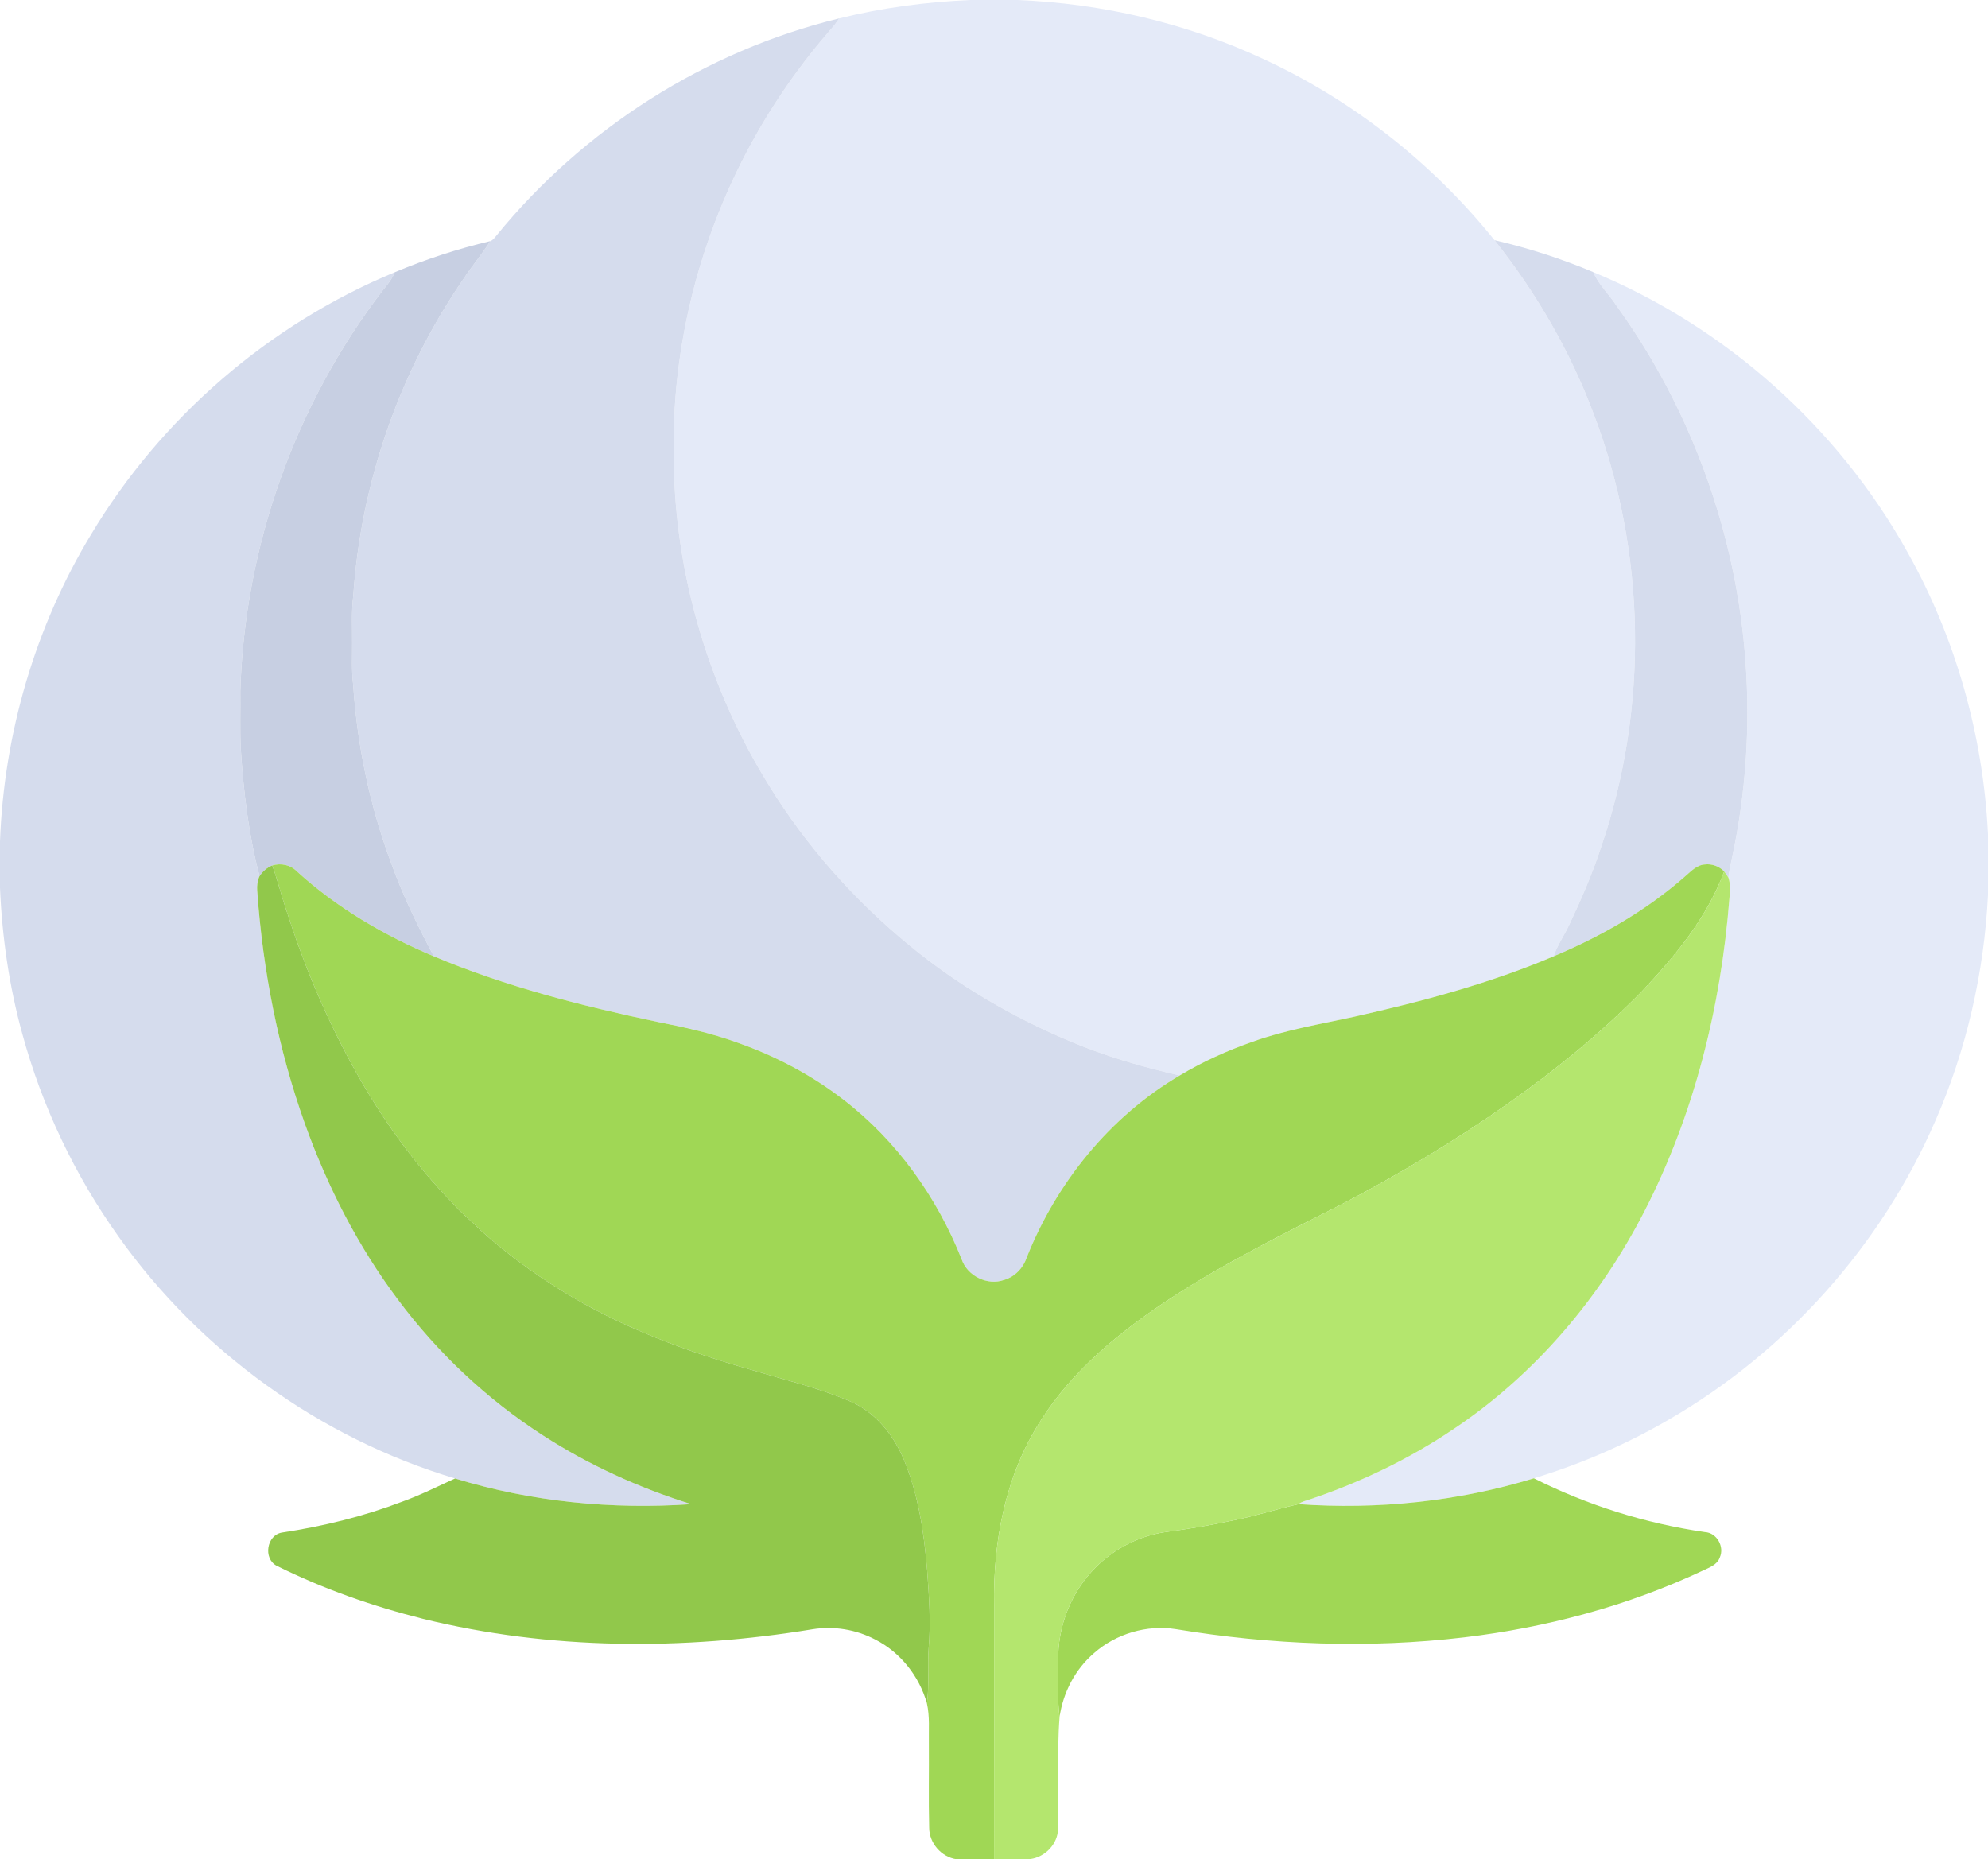 <?xml version="1.0" encoding="UTF-8" ?>
<!DOCTYPE svg PUBLIC "-//W3C//DTD SVG 1.1//EN" "http://www.w3.org/Graphics/SVG/1.1/DTD/svg11.dtd">
<svg width="1067pt" height="998pt" viewBox="0 0 1067 998" version="1.1" xmlns="http://www.w3.org/2000/svg">
<g id="#e4eaf8ff">
<path fill="#e4eaf8" opacity="1.00" d=" M 520.73 0.00 L 546.11 0.00 C 591.68 1.85 636.94 12.43 678.29 31.77 C 726.34 54.01 768.97 87.66 802.12 128.92 C 824.58 157.15 842.86 188.75 855.49 222.56 C 883.48 296.30 884.94 379.74 859.45 454.38 C 854.76 468.76 848.74 482.68 842.26 496.33 C 839.60 502.08 835.88 507.30 833.84 513.33 C 799.43 527.96 763.15 537.60 726.75 545.77 C 708.45 549.79 689.86 552.82 672.19 559.21 C 658.64 563.95 645.50 569.88 633.19 577.27 C 613.29 572.79 593.65 567.03 574.82 559.14 C 543.79 546.13 514.36 529.07 488.36 507.64 C 458.62 483.32 432.76 454.16 412.62 421.42 C 381.56 371.27 363.66 312.98 361.77 253.99 C 361.67 244.32 361.62 234.64 361.83 224.97 C 364.51 161.02 386.03 98.13 422.61 45.64 C 430.31 34.49 438.76 23.87 447.67 13.68 C 448.65 12.46 449.53 11.16 450.42 9.87 C 473.44 4.17 497.05 1.05 520.73 0.00 Z" />
<path fill="#e4eaf8" opacity="1.00" d=" M 855.12 146.05 C 926.04 175.41 986.47 229.23 1023.75 296.33 C 1049.72 342.52 1064.40 394.85 1067.00 447.74 L 1067.00 480.41 C 1064.90 522.16 1055.45 563.56 1038.65 601.86 C 1009.64 668.54 958.84 725.43 895.92 761.86 C 873.05 775.21 848.59 785.81 823.26 793.51 C 782.50 805.97 739.43 810.41 696.96 807.39 C 698.68 805.93 700.99 805.57 703.06 804.82 C 730.45 795.59 756.75 782.98 780.67 766.73 C 824.01 737.67 858.72 696.68 882.49 650.40 C 909.34 598.28 923.72 540.29 928.23 482.00 C 928.54 478.36 928.83 474.64 927.70 471.11 C 928.03 467.57 928.85 464.11 929.57 460.64 C 937.03 426.02 939.46 390.33 936.84 355.02 C 931.96 286.70 907.84 219.85 867.74 164.30 C 863.78 158.04 858.03 152.95 855.12 146.05 Z" />
</g>
<g id="#d5dcedff">
<path fill="#d5dced" opacity="1.00" d=" M 266.45 126.45 C 313.08 69.14 378.58 27.35 450.42 9.87 C 449.53 11.16 448.65 12.46 447.67 13.68 C 438.76 23.87 430.31 34.49 422.61 45.64 C 386.03 98.13 364.51 161.02 361.83 224.97 C 361.62 234.64 361.67 244.32 361.77 253.99 C 363.66 312.98 381.56 371.27 412.62 421.42 C 432.76 454.16 458.62 483.32 488.36 507.64 C 514.36 529.07 543.79 546.13 574.82 559.14 C 593.65 567.03 613.29 572.79 633.19 577.27 C 595.72 599.30 567.04 634.79 551.04 675.01 C 549.17 680.66 544.66 685.37 538.89 687.03 C 529.98 690.23 519.15 684.87 516.13 675.92 C 502.89 642.54 481.29 612.23 452.72 590.28 C 435.70 577.10 416.43 566.94 396.16 559.77 C 382.12 554.63 367.50 551.39 352.86 548.51 C 312.06 539.92 271.41 529.52 232.88 513.34 C 224.24 497.07 216.07 480.48 209.89 463.09 C 198.44 432.42 191.71 400.03 189.54 367.38 C 188.61 359.95 189.07 352.46 189.01 345.01 C 189.08 336.61 188.55 328.18 189.61 319.82 C 193.70 259.23 214.30 199.81 248.74 149.78 C 253.25 142.78 258.76 136.48 263.17 129.42 C 264.62 128.89 265.50 127.58 266.45 126.45 Z" />
<path fill="#d5dced" opacity="1.00" d=" M 802.12 128.92 C 820.23 133.11 837.99 138.86 855.12 146.05 C 858.03 152.95 863.78 158.04 867.74 164.30 C 907.84 219.85 931.96 286.70 936.84 355.02 C 939.46 390.33 937.03 426.02 929.57 460.64 C 928.85 464.11 928.03 467.57 927.70 471.11 C 926.97 469.96 926.21 468.85 925.42 467.76 C 922.71 465.01 918.81 463.52 914.95 464.03 C 910.85 464.23 907.91 467.42 904.99 469.91 C 884.08 488.47 859.54 502.55 833.84 513.33 C 835.88 507.30 839.60 502.08 842.26 496.33 C 848.74 482.68 854.76 468.76 859.45 454.38 C 884.94 379.74 883.48 296.30 855.49 222.56 C 842.86 188.75 824.58 157.15 802.12 128.92 Z" />
<path fill="#d5dced" opacity="1.00" d=" M 48.84 286.95 C 86.37 224.26 144.37 174.09 211.88 146.13 C 210.46 149.69 208.05 152.69 205.62 155.60 C 158.41 217.04 131.19 293.55 128.99 371.00 C 129.12 381.34 128.73 391.70 129.23 402.03 C 130.69 425.00 133.43 448.01 139.30 470.29 C 138.16 472.70 137.85 475.37 138.04 478.01 C 141.02 520.66 149.28 563.05 163.68 603.35 C 175.71 636.88 192.12 669.00 213.53 697.54 C 234.90 726.23 261.37 751.14 291.46 770.51 C 316.08 786.45 343.03 798.66 371.01 807.39 C 328.39 810.36 285.15 806.12 244.25 793.60 C 171.78 771.92 107.22 725.26 63.49 663.58 C 40.12 630.77 22.55 593.83 11.98 554.96 C 4.93 529.41 1.13 503.01 0.00 476.54 L 0.00 451.59 C 2.16 393.77 18.87 336.49 48.84 286.95 Z" />
</g>
<g id="#c7cfe2ff">
<path fill="#c7cfe2" opacity="1.00" d=" M 211.88 146.13 C 228.49 139.19 245.65 133.54 263.17 129.42 C 258.76 136.48 253.25 142.78 248.74 149.78 C 214.30 199.81 193.70 259.23 189.61 319.82 C 188.55 328.18 189.08 336.61 189.01 345.01 C 189.07 352.46 188.61 359.95 189.54 367.38 C 191.71 400.03 198.44 432.42 209.89 463.09 C 216.07 480.48 224.24 497.07 232.88 513.34 C 206.18 502.09 180.78 487.27 159.30 467.70 C 155.92 464.19 150.73 463.15 146.13 464.54 C 143.29 465.67 140.98 467.76 139.30 470.29 C 133.43 448.01 130.69 425.00 129.23 402.03 C 128.73 391.70 129.12 381.34 128.99 371.00 C 131.19 293.55 158.41 217.04 205.62 155.60 C 208.05 152.69 210.46 149.69 211.88 146.13 Z" />
</g>
<g id="#a0d755ff">
<path fill="#a0d755" opacity="1.00" d=" M 146.13 464.54 C 150.73 463.15 155.92 464.19 159.30 467.70 C 180.78 487.27 206.18 502.09 232.88 513.34 C 271.41 529.52 312.06 539.92 352.86 548.51 C 367.50 551.39 382.12 554.63 396.16 559.77 C 416.43 566.94 435.70 577.10 452.72 590.28 C 481.29 612.23 502.89 642.54 516.13 675.92 C 519.15 684.87 529.98 690.23 538.89 687.03 C 544.66 685.37 549.17 680.66 551.04 675.01 C 567.04 634.79 595.72 599.30 633.19 577.27 C 645.50 569.88 658.64 563.95 672.19 559.21 C 689.86 552.82 708.45 549.79 726.75 545.77 C 763.15 537.60 799.43 527.96 833.84 513.33 C 859.54 502.55 884.08 488.47 904.99 469.91 C 907.91 467.42 910.85 464.23 914.95 464.03 C 918.81 463.52 922.71 465.01 925.42 467.76 C 916.25 492.51 899.12 513.19 881.22 532.15 C 859.32 554.54 834.90 574.34 809.34 592.37 C 780.97 612.38 751.09 630.19 720.36 646.29 C 688.83 662.33 657.02 678.05 627.40 697.48 C 600.95 714.92 575.65 735.51 558.55 762.57 C 539.61 791.91 532.89 827.53 533.57 862.03 C 533.56 907.35 533.61 952.68 533.54 998.00 L 513.43 998.00 C 505.22 996.83 498.69 989.27 498.71 980.99 C 498.33 966.01 498.66 951.01 498.55 936.03 C 498.40 928.78 499.10 921.44 497.49 914.31 C 498.88 904.58 497.74 894.75 498.41 884.99 C 499.67 871.01 498.64 856.97 497.63 843.01 C 495.97 822.86 492.97 802.50 485.22 783.69 C 479.60 770.21 469.74 757.78 455.97 752.07 C 439.33 744.93 421.61 740.82 404.32 735.59 C 368.46 725.50 333.07 712.42 301.31 692.70 C 285.88 683.21 271.27 672.35 257.79 660.26 C 252.85 655.16 247.15 650.84 242.56 645.40 C 222.35 624.70 205.33 600.96 191.23 575.73 C 176.24 548.91 164.01 520.58 154.60 491.33 C 151.48 482.49 149.29 473.36 146.13 464.54 Z" />
<path fill="#a0d755" opacity="1.00" d=" M 696.96 807.39 C 739.43 810.41 782.50 805.97 823.26 793.51 C 852.04 807.99 883.15 817.74 915.03 822.38 C 921.48 822.71 925.66 830.24 923.05 836.01 C 921.69 839.89 917.57 841.35 914.17 842.95 C 873.81 861.97 830.16 873.60 785.91 878.87 C 734.45 884.97 682.20 882.90 631.12 874.48 C 615.55 872.02 599.08 876.91 587.25 887.29 C 577.11 895.96 570.58 908.45 568.70 921.61 C 567.31 911.79 568.30 901.86 567.98 891.99 C 567.45 873.27 574.87 854.42 588.18 841.22 C 598.33 831.03 611.83 824.20 626.11 822.28 C 637.87 820.70 649.58 818.77 661.19 816.26 C 673.27 813.95 684.96 810.04 696.96 807.39 Z" />
</g>
<g id="#91c84bff">
<path fill="#91c84b" opacity="1.00" d=" M 139.30 470.29 C 140.98 467.76 143.29 465.67 146.13 464.54 C 149.29 473.36 151.48 482.49 154.60 491.33 C 164.01 520.58 176.24 548.91 191.23 575.73 C 205.33 600.96 222.35 624.70 242.56 645.40 C 247.15 650.84 252.85 655.16 257.79 660.26 C 271.27 672.35 285.88 683.21 301.31 692.70 C 333.07 712.42 368.46 725.50 404.32 735.59 C 421.61 740.82 439.33 744.93 455.97 752.07 C 469.74 757.78 479.60 770.21 485.22 783.69 C 492.97 802.50 495.97 822.86 497.63 843.01 C 498.64 856.97 499.67 871.01 498.41 884.99 C 497.74 894.75 498.88 904.58 497.49 914.31 C 493.39 899.74 483.28 886.94 469.76 880.05 C 459.47 874.64 447.42 872.67 435.94 874.56 C 366.82 885.88 295.23 885.72 226.99 868.93 C 199.94 862.15 173.44 852.87 148.46 840.45 C 141.14 836.58 143.11 823.94 151.36 822.63 C 173.40 819.30 195.19 813.95 216.04 805.99 C 225.71 802.49 234.91 797.88 244.25 793.60 C 285.15 806.12 328.39 810.36 371.01 807.39 C 343.03 798.66 316.08 786.45 291.46 770.51 C 261.37 751.14 234.90 726.23 213.53 697.54 C 192.12 669.00 175.71 636.88 163.68 603.35 C 149.28 563.05 141.02 520.66 138.04 478.01 C 137.85 475.37 138.16 472.70 139.30 470.29 Z" />
</g>
<g id="#b4e66eff">
<path fill="#b4e66e" opacity="1.00" d=" M 925.42 467.76 C 926.21 468.85 926.97 469.96 927.70 471.11 C 928.83 474.64 928.54 478.36 928.23 482.00 C 923.72 540.29 909.34 598.28 882.49 650.40 C 858.72 696.68 824.01 737.67 780.67 766.73 C 756.75 782.98 730.45 795.59 703.06 804.82 C 700.99 805.57 698.68 805.93 696.96 807.39 C 684.96 810.04 673.27 813.95 661.19 816.26 C 649.58 818.77 637.87 820.70 626.11 822.28 C 611.83 824.20 598.33 831.03 588.18 841.22 C 574.87 854.42 567.45 873.27 567.98 891.99 C 568.30 901.86 567.31 911.79 568.70 921.61 C 567.09 942.08 568.64 962.66 567.77 983.16 C 566.83 991.13 559.66 997.61 551.68 998.00 L 533.54 998.00 C 533.61 952.68 533.56 907.35 533.57 862.03 C 532.89 827.53 539.61 791.91 558.55 762.57 C 575.65 735.51 600.95 714.92 627.40 697.48 C 657.02 678.05 688.83 662.33 720.36 646.29 C 751.09 630.19 780.97 612.38 809.34 592.37 C 834.90 574.34 859.32 554.54 881.22 532.15 C 899.12 513.19 916.25 492.51 925.42 467.76 Z" />
</g>
</svg>
